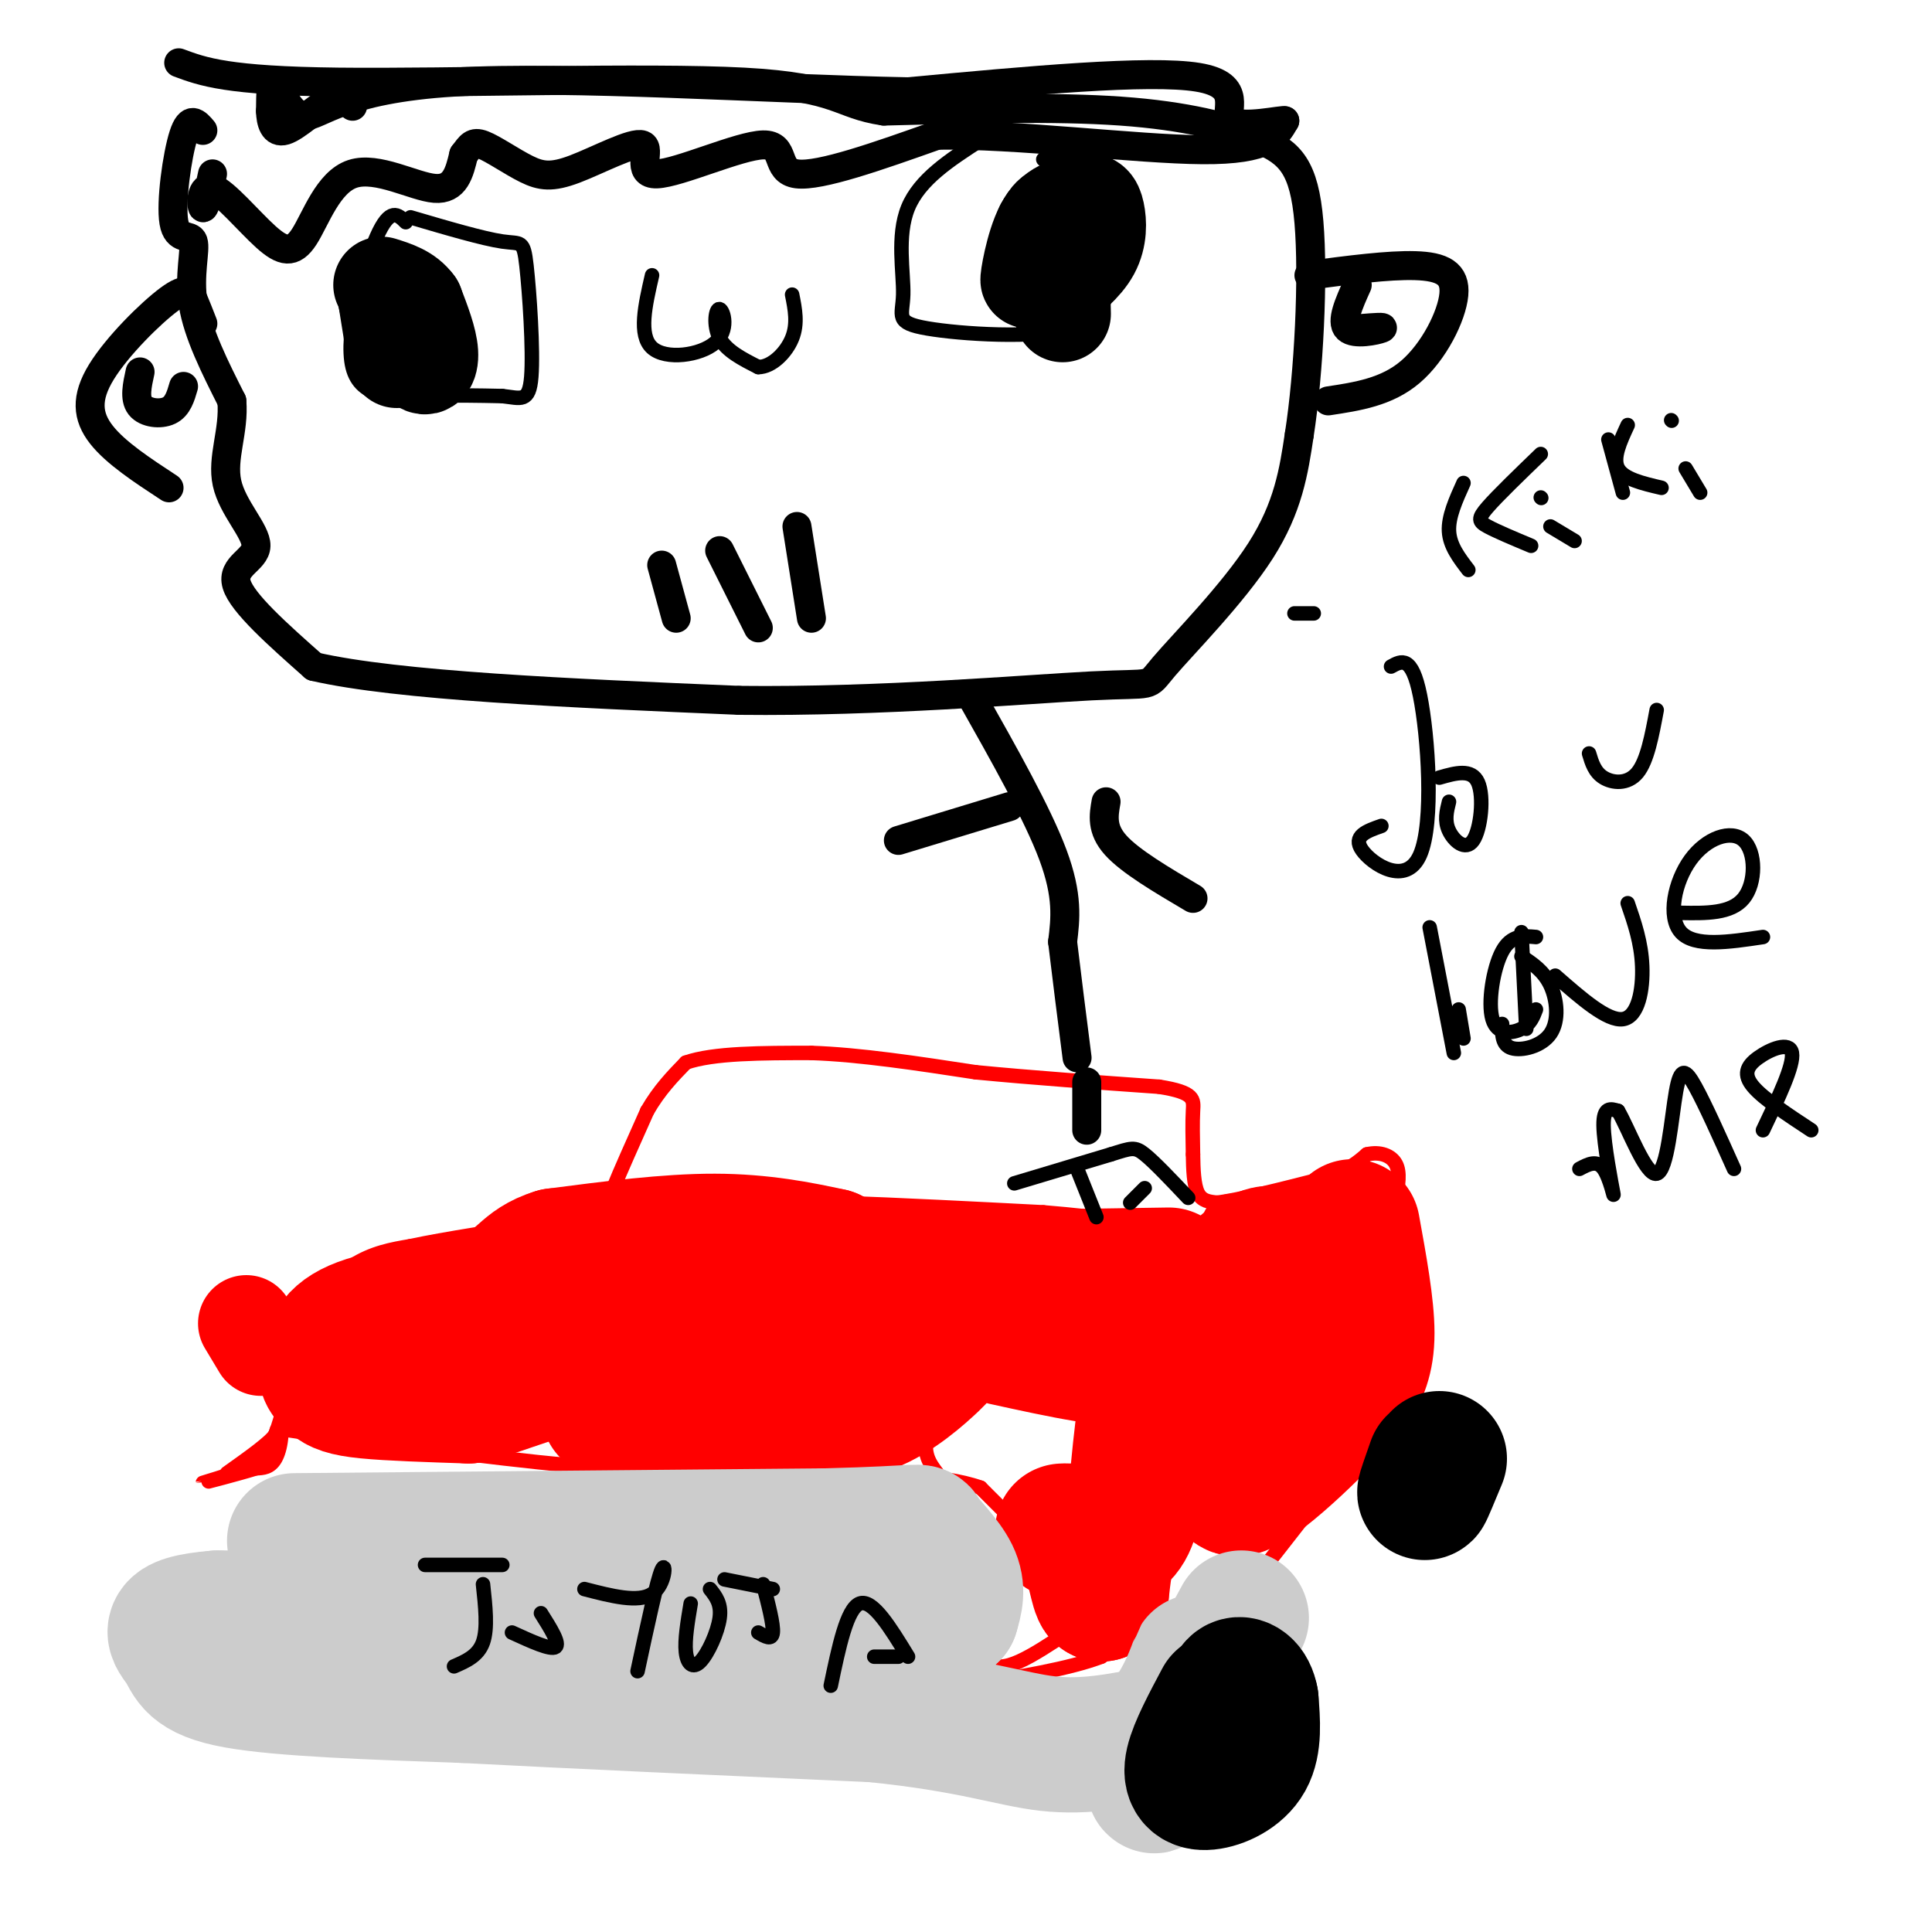 <svg viewBox='0 0 400 400' version='1.1' xmlns='http://www.w3.org/2000/svg' xmlns:xlink='http://www.w3.org/1999/xlink'><g fill='none' stroke='#ff0000' stroke-width='20' stroke-linecap='round' stroke-linejoin='round'><path d='M51,274c0.000,0.000 3.000,5.000 3,5'/></g>
<g fill='none' stroke='#ff0000' stroke-width='3' stroke-linecap='round' stroke-linejoin='round'><path d='M53,271c2.133,7.267 4.267,14.533 5,20c0.733,5.467 0.067,9.133 -1,11c-1.067,1.867 -2.533,1.933 -4,2'/><path d='M53,304c-3.714,1.155 -11.000,3.042 -11,3c0.000,-0.042 7.286,-2.012 11,-4c3.714,-1.988 3.857,-3.994 4,-6'/><path d='M57,297c1.452,-3.726 3.083,-10.042 2,-14c-1.083,-3.958 -4.881,-5.560 -5,-7c-0.119,-1.440 3.440,-2.720 7,-4'/><path d='M61,272c3.222,-2.667 7.778,-7.333 12,-10c4.222,-2.667 8.111,-3.333 12,-4'/><path d='M85,258c7.000,-1.500 18.500,-3.250 30,-5'/><path d='M115,253c7.067,-1.267 9.733,-1.933 11,-3c1.267,-1.067 1.133,-2.533 1,-4'/><path d='M127,246c1.333,-3.333 4.167,-9.667 7,-16'/><path d='M134,230c2.500,-4.333 5.250,-7.167 8,-10'/><path d='M142,220c5.667,-2.000 15.833,-2.000 26,-2'/><path d='M168,218c10.000,0.333 22.000,2.167 34,4'/><path d='M202,222c12.000,1.167 25.000,2.083 38,3'/><path d='M240,225c7.467,1.178 7.133,2.622 7,5c-0.133,2.378 -0.067,5.689 0,9'/><path d='M247,239c0.044,3.089 0.156,6.311 1,8c0.844,1.689 2.422,1.844 4,2'/><path d='M252,249c4.333,-0.500 13.167,-2.750 22,-5'/><path d='M274,244c5.167,-1.667 7.083,-3.333 9,-5'/><path d='M283,239c2.733,-0.644 5.067,0.244 6,2c0.933,1.756 0.467,4.378 0,7'/><path d='M289,248c0.667,5.000 2.333,14.000 4,23'/><path d='M293,271c0.000,6.333 -2.000,10.667 -4,15'/><path d='M289,286c-2.333,5.167 -6.167,10.583 -10,16'/><path d='M279,302c-5.000,7.000 -12.500,16.500 -20,26'/><path d='M259,328c-4.333,0.833 -5.167,-10.083 -6,-21'/><path d='M253,307c-3.289,-2.467 -8.511,1.867 -11,6c-2.489,4.133 -2.244,8.067 -2,12'/><path d='M240,325c-0.044,3.467 0.844,6.133 -1,9c-1.844,2.867 -6.422,5.933 -11,9'/><path d='M228,343c-6.500,2.500 -17.250,4.250 -28,6'/><path d='M200,349c-9.167,0.500 -18.083,-1.250 -27,-3'/><path d='M173,346c-7.500,-0.667 -12.750,-0.833 -18,-1'/><path d='M199,345c0.000,0.000 1.000,-6.000 1,-6'/><path d='M200,339c0.762,0.131 2.167,3.458 4,5c1.833,1.542 4.095,1.298 7,0c2.905,-1.298 6.452,-3.649 10,-6'/><path d='M221,338c2.533,-2.622 3.867,-6.178 3,-9c-0.867,-2.822 -3.933,-4.911 -7,-7'/><path d='M217,322c-3.500,-3.500 -8.750,-8.750 -14,-14'/><path d='M203,308c-8.000,-2.833 -21.000,-2.917 -34,-3'/><path d='M169,305c-13.000,-0.667 -28.500,-0.833 -44,-1'/><path d='M125,304c-17.167,-1.333 -38.083,-4.167 -59,-7'/><path d='M66,297c-10.733,-1.444 -8.067,-1.556 -9,0c-0.933,1.556 -5.467,4.778 -10,8'/><path d='M194,305c-1.500,-2.000 -3.000,-4.000 -2,-8c1.000,-4.000 4.500,-10.000 8,-16'/><path d='M200,281c4.533,-2.711 11.867,-1.489 16,0c4.133,1.489 5.067,3.244 6,5'/><path d='M222,286c1.750,1.857 3.125,4.000 4,7c0.875,3.000 1.250,6.857 -1,10c-2.250,3.143 -7.125,5.571 -12,8'/><path d='M213,311c-2.833,1.833 -3.917,2.417 -5,3'/><path d='M116,281c-1.083,4.667 -2.167,9.333 -1,11c1.167,1.667 4.583,0.333 8,-1'/><path d='M123,291c2.933,-1.089 6.267,-3.311 7,-6c0.733,-2.689 -1.133,-5.844 -3,-9'/><path d='M127,276c-2.667,0.000 -7.833,4.500 -13,9'/><path d='M132,248c0.000,0.000 41.000,1.000 41,1'/><path d='M173,249c14.000,0.500 28.500,1.250 43,2'/><path d='M216,251c12.333,1.000 21.667,2.500 31,4'/><path d='M247,255c6.833,0.000 8.417,-2.000 10,-4'/><path d='M257,251c0.844,-1.378 -2.044,-2.822 -4,-2c-1.956,0.822 -2.978,3.911 -4,7'/></g>
<g fill='none' stroke='#ff0000' stroke-width='28' stroke-linecap='round' stroke-linejoin='round'><path d='M280,254c1.500,8.250 3.000,16.500 3,22c0.000,5.500 -1.500,8.250 -3,11'/><path d='M280,287c-5.711,7.089 -18.489,19.311 -23,21c-4.511,1.689 -0.756,-7.156 3,-16'/><path d='M260,292c1.955,-6.423 5.341,-14.481 7,-20c1.659,-5.519 1.589,-8.500 1,-10c-0.589,-1.500 -1.697,-1.519 -3,-2c-1.303,-0.481 -2.801,-1.423 -7,2c-4.199,3.423 -11.100,11.212 -18,19'/><path d='M240,281c-3.689,9.000 -3.911,22.000 -5,29c-1.089,7.000 -3.044,8.000 -5,9'/><path d='M230,319c-1.167,3.333 -1.583,7.167 -2,11'/><path d='M228,330c-0.756,-0.378 -1.644,-6.822 -3,-10c-1.356,-3.178 -3.178,-3.089 -5,-3'/><path d='M242,264c-20.667,0.333 -41.333,0.667 -53,0c-11.667,-0.667 -14.333,-2.333 -17,-4'/><path d='M172,260c-6.511,-1.422 -14.289,-2.978 -24,-3c-9.711,-0.022 -21.356,1.489 -33,3'/><path d='M115,260c-6.595,2.012 -6.583,5.542 -13,8c-6.417,2.458 -19.262,3.845 -26,6c-6.738,2.155 -7.369,5.077 -8,8'/><path d='M68,282c-1.179,2.036 -0.125,3.125 1,4c1.125,0.875 2.321,1.536 7,2c4.679,0.464 12.839,0.732 21,1'/><path d='M97,289c8.200,-1.844 18.200,-6.956 33,-9c14.800,-2.044 34.400,-1.022 54,0'/><path d='M184,280c10.964,-0.071 11.375,-0.250 9,2c-2.375,2.250 -7.536,6.929 -13,9c-5.464,2.071 -11.232,1.536 -17,1'/><path d='M163,292c-13.012,0.048 -37.042,-0.333 -37,0c0.042,0.333 24.155,1.381 36,0c11.845,-1.381 11.423,-5.190 11,-9'/><path d='M173,283c3.705,-3.175 7.467,-6.614 11,-9c3.533,-2.386 6.836,-3.719 15,-5c8.164,-1.281 21.190,-2.509 28,-2c6.810,0.509 7.405,2.754 8,5'/><path d='M235,272c2.711,2.956 5.489,7.844 1,9c-4.489,1.156 -16.244,-1.422 -28,-4'/></g>
<g fill='none' stroke='#cccccc' stroke-width='28' stroke-linecap='round' stroke-linejoin='round'><path d='M61,319c0.000,0.000 110.000,-1.000 110,-1'/><path d='M171,318c21.190,-0.536 19.167,-1.375 20,0c0.833,1.375 4.524,4.964 6,8c1.476,3.036 0.738,5.518 0,8'/><path d='M197,334c-14.167,1.500 -49.583,1.250 -85,1'/><path d='M112,335c-25.333,0.167 -46.167,0.083 -67,0'/><path d='M45,335c-12.048,0.976 -8.667,3.417 -7,6c1.667,2.583 1.619,5.310 11,7c9.381,1.690 28.190,2.345 47,3'/><path d='M96,351c22.000,1.167 53.500,2.583 85,4'/><path d='M181,355c20.244,2.044 28.356,5.156 36,6c7.644,0.844 14.822,-0.578 22,-2'/><path d='M239,359c5.689,-4.533 8.911,-14.867 9,-15c0.089,-0.133 -2.956,9.933 -6,20'/><path d='M242,364c-2.133,5.200 -4.467,8.200 -2,3c2.467,-5.200 9.733,-18.600 17,-32'/></g>
<g fill='none' stroke='#000000' stroke-width='28' stroke-linecap='round' stroke-linejoin='round'><path d='M253,352c-2.643,4.964 -5.286,9.929 -6,13c-0.714,3.071 0.500,4.250 3,4c2.500,-0.250 6.286,-1.929 8,-5c1.714,-3.071 1.357,-7.536 1,-12'/><path d='M259,352c-0.467,-2.756 -2.133,-3.644 -3,-3c-0.867,0.644 -0.933,2.822 -1,5'/><path d='M297,303c-1.083,3.083 -2.167,6.167 -2,6c0.167,-0.167 1.583,-3.583 3,-7'/></g>
<g fill='none' stroke='#000000' stroke-width='3' stroke-linecap='round' stroke-linejoin='round'><path d='M210,245c0.000,0.000 20.000,-6.000 20,-6'/><path d='M230,239c4.267,-1.333 4.933,-1.667 7,0c2.067,1.667 5.533,5.333 9,9'/><path d='M237,246c0.000,0.000 -3.000,3.000 -3,3'/><path d='M223,242c0.000,0.000 4.000,10.000 4,10'/><path d='M84,46c-1.619,-1.607 -3.238,-3.214 -6,3c-2.762,6.214 -6.667,20.250 -5,27c1.667,6.750 8.905,6.214 15,6c6.095,-0.214 11.048,-0.107 16,0'/><path d='M104,82c3.876,0.424 5.565,1.485 6,-4c0.435,-5.485 -0.383,-17.515 -1,-23c-0.617,-5.485 -1.033,-4.424 -5,-5c-3.967,-0.576 -11.483,-2.788 -19,-5'/><path d='M135,57c-1.429,6.203 -2.858,12.405 0,15c2.858,2.595 10.003,1.582 13,-1c2.997,-2.582 1.845,-6.734 1,-7c-0.845,-0.266 -1.384,3.352 0,6c1.384,2.648 4.692,4.324 8,6'/><path d='M157,76c2.800,0.000 5.800,-3.000 7,-6c1.200,-3.000 0.600,-6.000 0,-9'/><path d='M203,29c-6.303,4.070 -12.606,8.140 -15,14c-2.394,5.860 -0.879,13.509 -1,18c-0.121,4.491 -1.879,5.825 5,7c6.879,1.175 22.394,2.193 30,0c7.606,-2.193 7.303,-7.596 7,-13'/><path d='M229,55c1.357,-5.488 1.250,-12.708 0,-17c-1.250,-4.292 -3.643,-5.655 -6,-6c-2.357,-0.345 -4.679,0.327 -7,1'/><path d='M222,64c-2.923,-0.006 -5.845,-0.012 -8,-2c-2.155,-1.988 -3.542,-5.958 -4,-9c-0.458,-3.042 0.012,-5.155 2,-7c1.988,-1.845 5.494,-3.423 9,-5'/><path d='M81,59c5.917,6.167 11.833,12.333 14,16c2.167,3.667 0.583,4.833 -1,6'/></g>
<g fill='none' stroke='#000000' stroke-width='20' stroke-linecap='round' stroke-linejoin='round'><path d='M82,71c0.167,2.250 0.333,4.500 0,3c-0.333,-1.500 -1.167,-6.750 -2,-12'/><path d='M80,62c0.833,0.798 3.917,8.792 6,12c2.083,3.208 3.167,1.631 3,-1c-0.167,-2.631 -1.583,-6.315 -3,-10'/><path d='M86,63c-1.667,-2.333 -4.333,-3.167 -7,-4'/><path d='M220,65c-0.167,-8.000 -0.333,-16.000 -1,-19c-0.667,-3.000 -1.833,-1.000 -3,1'/><path d='M216,47c-1.226,3.238 -2.792,10.833 -3,11c-0.208,0.167 0.940,-7.095 3,-11c2.060,-3.905 5.030,-4.452 8,-5'/><path d='M224,42c1.881,-0.702 2.583,0.042 3,2c0.417,1.958 0.548,5.131 -1,8c-1.548,2.869 -4.774,5.435 -8,8'/></g>
<g fill='none' stroke='#000000' stroke-width='6' stroke-linecap='round' stroke-linejoin='round'><path d='M42,27c-1.330,-1.566 -2.660,-3.132 -4,1c-1.340,4.132 -2.689,13.963 -2,18c0.689,4.037 3.416,2.279 4,4c0.584,1.721 -0.976,6.920 0,13c0.976,6.080 4.488,13.040 8,20'/><path d='M48,83c0.533,6.230 -2.136,11.804 -1,17c1.136,5.196 6.075,10.014 6,13c-0.075,2.986 -5.164,4.139 -4,8c1.164,3.861 8.582,10.431 16,17'/><path d='M65,138c17.333,4.000 52.667,5.500 88,7'/><path d='M153,145c29.531,0.340 59.359,-2.311 73,-3c13.641,-0.689 11.096,0.584 15,-4c3.904,-4.584 14.258,-15.024 20,-24c5.742,-8.976 6.871,-16.488 8,-24'/><path d='M269,90c1.990,-12.743 2.967,-32.601 2,-44c-0.967,-11.399 -3.876,-14.338 -10,-17c-6.124,-2.662 -15.464,-5.046 -29,-6c-13.536,-0.954 -31.268,-0.477 -49,0'/><path d='M183,23c-9.536,-1.405 -8.875,-4.917 -29,-6c-20.125,-1.083 -61.036,0.262 -84,0c-22.964,-0.262 -27.982,-2.131 -33,-4'/><path d='M201,144c6.917,12.250 13.833,24.500 17,33c3.167,8.500 2.583,13.250 2,18'/><path d='M220,195c0.833,7.000 1.917,15.500 3,24'/><path d='M225,224c0.000,0.000 0.000,10.000 0,10'/><path d='M209,167c0.000,0.000 -23.000,7.000 -23,7'/><path d='M229,166c-0.500,2.833 -1.000,5.667 2,9c3.000,3.333 9.500,7.167 16,11'/><path d='M44,36c-0.790,3.684 -1.581,7.368 -2,7c-0.419,-0.368 -0.468,-4.789 2,-4c2.468,0.789 7.451,6.789 11,10c3.549,3.211 5.663,3.634 8,0c2.337,-3.634 4.899,-11.325 10,-13c5.101,-1.675 12.743,2.664 17,3c4.257,0.336 5.128,-3.332 6,-7'/><path d='M96,32c1.386,-1.808 1.852,-2.828 4,-2c2.148,0.828 5.978,3.505 9,5c3.022,1.495 5.237,1.809 10,0c4.763,-1.809 12.075,-5.742 14,-5c1.925,0.742 -1.535,6.158 3,6c4.535,-0.158 17.067,-5.889 22,-6c4.933,-0.111 2.267,5.397 7,6c4.733,0.603 16.867,-3.698 29,-8'/><path d='M194,28c15.978,-0.311 41.422,2.911 55,3c13.578,0.089 15.289,-2.956 17,-6'/><path d='M266,25c-0.155,-0.357 -9.042,1.750 -11,0c-1.958,-1.750 3.012,-7.357 -7,-9c-10.012,-1.643 -35.006,0.679 -60,3'/><path d='M188,19c-28.785,-0.544 -70.746,-3.404 -94,-2c-23.254,1.404 -27.799,7.070 -31,7c-3.201,-0.070 -5.057,-5.877 -6,-7c-0.943,-1.123 -0.971,2.439 -1,6'/><path d='M56,23c0.048,2.202 0.667,4.708 3,4c2.333,-0.708 6.381,-4.631 9,-6c2.619,-1.369 3.810,-0.185 5,1'/><path d='M42,67c-0.681,-1.745 -1.362,-3.490 -2,-5c-0.638,-1.510 -1.233,-2.786 -5,0c-3.767,2.786 -10.707,9.635 -14,15c-3.293,5.365 -2.941,9.247 0,13c2.941,3.753 8.470,7.376 14,11'/><path d='M29,77c-0.600,2.733 -1.200,5.467 0,7c1.200,1.533 4.200,1.867 6,1c1.800,-0.867 2.400,-2.933 3,-5'/><path d='M271,57c8.226,-1.083 16.452,-2.167 22,-2c5.548,0.167 8.417,1.583 8,6c-0.417,4.417 -4.119,11.833 -9,16c-4.881,4.167 -10.940,5.083 -17,6'/><path d='M281,59c-1.711,3.800 -3.422,7.600 -2,9c1.422,1.400 5.978,0.400 7,0c1.022,-0.400 -1.489,-0.200 -4,0'/><path d='M137,117c0.000,0.000 3.000,11.000 3,11'/><path d='M149,114c0.000,0.000 8.000,16.000 8,16'/><path d='M165,109c0.000,0.000 3.000,19.000 3,19'/></g>
<g fill='none' stroke='#000000' stroke-width='3' stroke-linecap='round' stroke-linejoin='round'><path d='M268,127c0.000,0.000 4.000,0.000 4,0'/><path d='M303,100c-1.583,3.500 -3.167,7.000 -3,10c0.167,3.000 2.083,5.500 4,8'/><path d='M319,94c-4.444,4.289 -8.889,8.578 -11,11c-2.111,2.422 -1.889,2.978 0,4c1.889,1.022 5.444,2.511 9,4'/><path d='M321,109c0.000,0.000 5.000,3.000 5,3'/><path d='M319,103c0.000,0.000 0.100,0.100 0.1,0.1'/><path d='M333,91c0.000,0.000 3.000,11.000 3,11'/><path d='M337,88c-1.583,3.417 -3.167,6.833 -2,9c1.167,2.167 5.083,3.083 9,4'/><path d='M349,97c0.000,0.000 3.000,5.000 3,5'/><path d='M346,87c0.000,0.000 0.100,0.100 0.1,0.1'/><path d='M286,171c-3.012,1.054 -6.024,2.107 -4,5c2.024,2.893 9.083,7.625 12,1c2.917,-6.625 1.690,-24.607 0,-33c-1.690,-8.393 -3.845,-7.196 -6,-6'/><path d='M300,166c-0.488,1.958 -0.976,3.917 0,6c0.976,2.083 3.417,4.292 5,2c1.583,-2.292 2.310,-9.083 1,-12c-1.310,-2.917 -4.655,-1.958 -8,-1'/><path d='M329,156c0.578,1.933 1.156,3.867 3,5c1.844,1.133 4.956,1.467 7,-1c2.044,-2.467 3.022,-7.733 4,-13'/><path d='M302,209c0.000,0.000 1.000,6.000 1,6'/><path d='M311,212c-0.024,2.190 -0.048,4.381 2,5c2.048,0.619 6.167,-0.333 8,-3c1.833,-2.667 1.381,-7.048 0,-10c-1.381,-2.952 -3.690,-4.476 -6,-6'/><path d='M322,202c5.400,4.733 10.800,9.467 14,9c3.200,-0.467 4.200,-6.133 4,-11c-0.200,-4.867 -1.600,-8.933 -3,-13'/><path d='M296,192c0.000,0.000 5.000,26.000 5,26'/><path d='M315,193c0.000,0.000 1.000,20.000 1,20'/><path d='M318,194c-2.571,-0.232 -5.143,-0.464 -7,3c-1.857,3.464 -3.000,10.625 -2,14c1.000,3.375 4.143,2.964 6,2c1.857,-0.964 2.429,-2.482 3,-4'/><path d='M348,189c5.204,0.094 10.408,0.188 13,-3c2.592,-3.188 2.571,-9.659 0,-12c-2.571,-2.341 -7.692,-0.553 -11,4c-3.308,4.553 -4.802,11.872 -2,15c2.802,3.128 9.901,2.064 17,1'/><path d='M327,242c1.810,-0.964 3.619,-1.929 5,0c1.381,1.929 2.333,6.750 2,5c-0.333,-1.750 -1.952,-10.071 -2,-14c-0.048,-3.929 1.476,-3.464 3,-3'/><path d='M335,230c2.072,3.440 5.751,13.541 8,13c2.249,-0.541 3.067,-11.722 4,-17c0.933,-5.278 1.981,-4.651 4,-1c2.019,3.651 5.010,10.325 8,17'/><path d='M365,234c3.226,-6.750 6.452,-13.500 6,-16c-0.452,-2.500 -4.583,-0.750 -7,1c-2.417,1.750 -3.119,3.500 -1,6c2.119,2.500 7.060,5.750 12,9'/><path d='M100,328c0.500,4.583 1.000,9.167 0,12c-1.000,2.833 -3.500,3.917 -6,5'/><path d='M88,324c0.000,0.000 16.000,0.000 16,0'/><path d='M106,338c4.000,1.833 8.000,3.667 9,3c1.000,-0.667 -1.000,-3.833 -3,-7'/><path d='M121,329c5.578,1.444 11.156,2.889 14,1c2.844,-1.889 2.956,-7.111 2,-5c-0.956,2.111 -2.978,11.556 -5,21'/><path d='M143,332c-0.631,3.768 -1.262,7.536 -1,10c0.262,2.464 1.417,3.625 3,2c1.583,-1.625 3.595,-6.036 4,-9c0.405,-2.964 -0.798,-4.482 -2,-6'/><path d='M158,328c1.083,4.167 2.167,8.333 2,10c-0.167,1.667 -1.583,0.833 -3,0'/><path d='M150,327c0.000,0.000 10.000,2.000 10,2'/><path d='M172,349c1.667,-8.000 3.333,-16.000 6,-17c2.667,-1.000 6.333,5.000 10,11'/><path d='M186,343c0.000,0.000 -5.000,0.000 -5,0'/></g>
</svg>